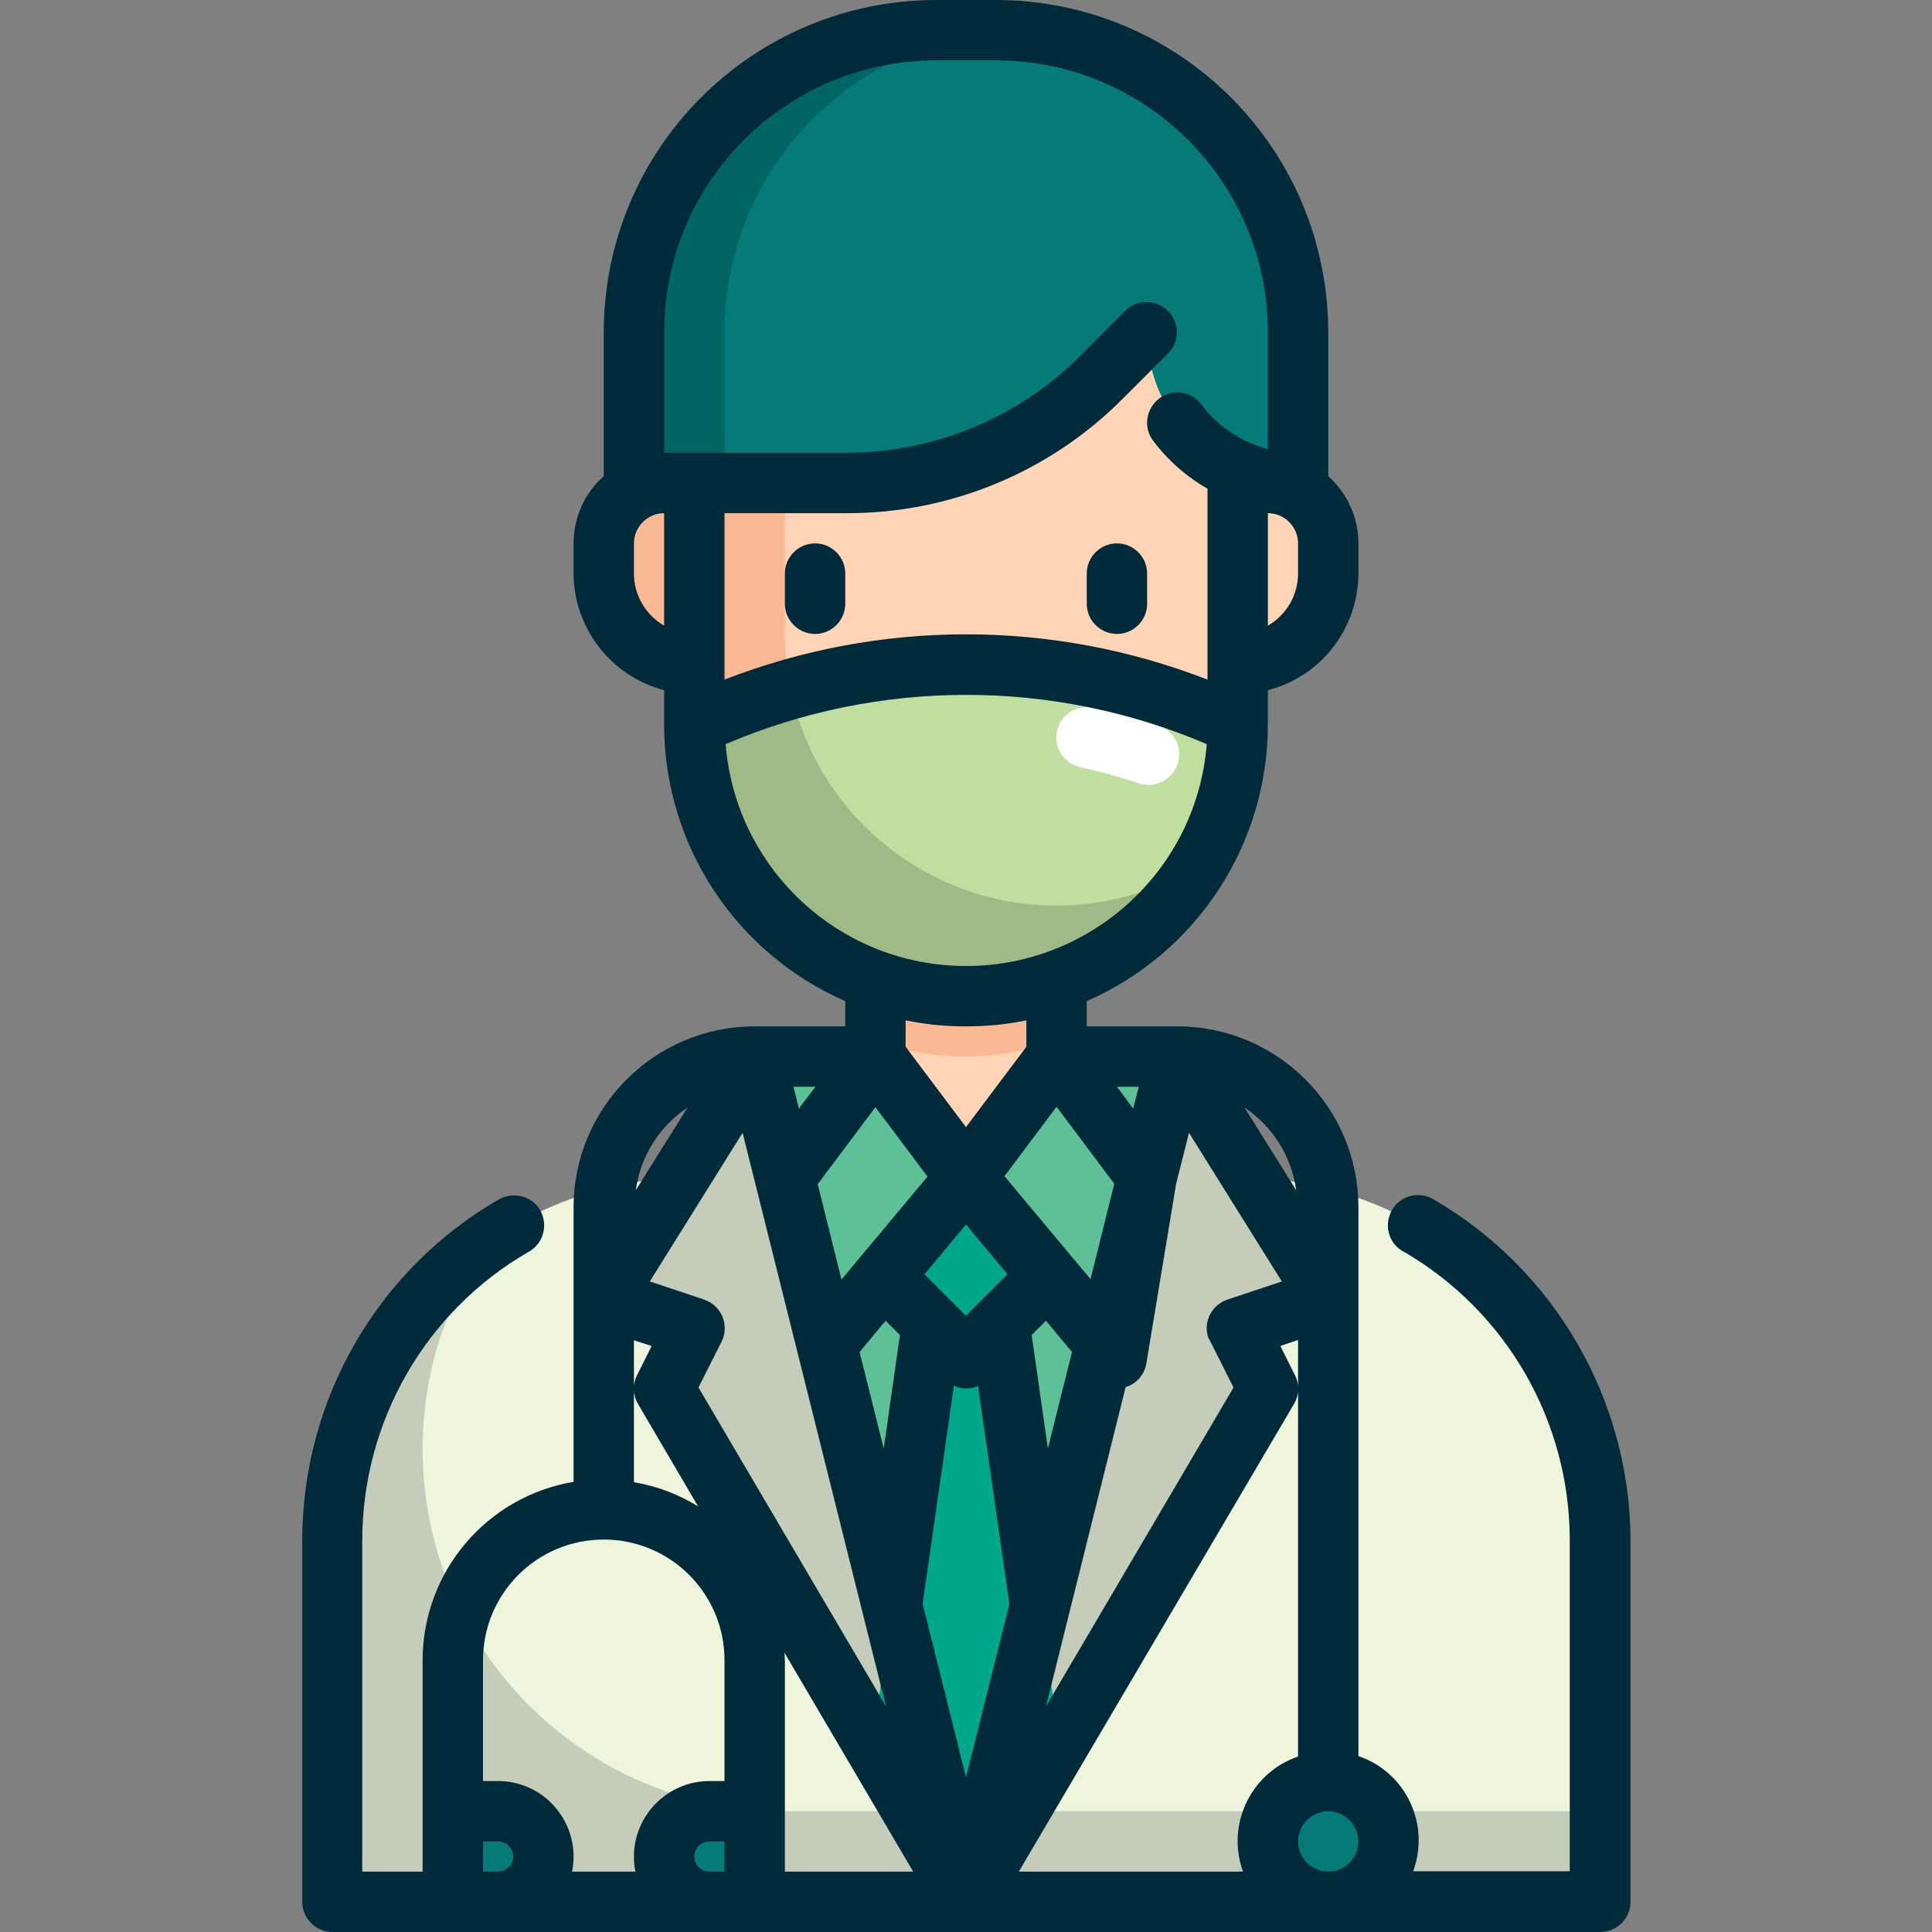 <?xml version="1.0" encoding="utf-8"?>
<!-- Generator: Adobe Illustrator 27.5.0, SVG Export Plug-In . SVG Version: 6.00 Build 0)  -->
<svg version="1.1" id="Layer_1" xmlns="http://www.w3.org/2000/svg" xmlns:xlink="http://www.w3.org/1999/xlink" x="0px" y="0px"
	 viewBox="0 0 512 512" style="enable-background:new 0 0 512 512;" xml:space="preserve">
<rect x="0" y="0" width="512" height="512" fill="#808080" stroke="none"/>
<style type="text/css">
	.st0{fill:#EFF5DC;}
	.st1{fill:#C5CCB9;}
	.st2{fill:#5EC096;}
	.st3{fill:#FFD3B6;}
	.st4{fill:#F9B995;}
	.st5{fill:#00A78B;}
	.st6{fill:#057A78;}
	.st7{fill:#006563;}
	.st8{fill:#C1DEA1;}
	.st9{fill:#FFFFFF;}
	.st10{fill:#9FB987;}
	.st11{fill:#012A3A;}
</style>
<g id="Layer_31">
	<path class="st0" d="M184,312h144c53,0,96,43,96,96v96l0,0H88l0,0v-96C88,355,131,312,184,312z"/>
	<path class="st1" d="M208,480c-53,0-96-43-96-96c0-19.6,6-38.7,17.2-54.8C103.4,347.1,88,376.6,88,408v96h336v-24H208z"/>
	<path class="st2" d="M303.4,312l8.6-32H200l8.6,32H303.4z"/>
	<path class="st2" d="M256,488l47.4-176h-94.8L256,488z"/>
	<path class="st3" d="M232,248h48v80h-48V248z"/>
	<path class="st4" d="M232,275.8c15.5,5.6,32.5,5.6,48,0V248h-48V275.8z"/>
	<path class="st5" d="M231.9,336l24-24l24,24l-24,24L231.9,336z"/>
	<path class="st2" d="M232,280l-24,32l8,48l40-48L232,280z"/>
	<path class="st2" d="M280,280l24,32l-8,48l-40-48L280,280z"/>
	<path class="st1" d="M200,280l-40,64l24,8l-8,16l80,120L200,280z"/>
	<path class="st1" d="M312,280l40,64l-24,8l8,16l-80,120L312,280z"/>
	<g>
		<path class="st5" d="M279.5,452.7L256,488l-23.5-35.3l4.9-34.1L248,344h16l10.6,74.6v0.1L279.5,452.7z"/>
		<circle class="st6" cx="352" cy="488" r="16"/>
		<path class="st6" d="M120,480h12c6.6,0,12,5.4,12,12s-5.4,12-12,12h-12l0,0V480L120,480z"/>
		<path class="st6" d="M200,504h-12c-6.6,0-12-5.4-12-12s5.4-12,12-12h12l0,0V504L200,504z"/>
	</g>
	<path class="st3" d="M184,88h144l0,0v104c0,39.8-32.2,72-72,72l0,0c-39.8,0-72-32.2-72-72l0,0V88L184,88z"/>
	<path class="st4" d="M280,240c-39.8,0-72-32.2-72-72V88h-24v104c0,39.7,32.2,72,71.9,72c25.1,0,48.5-13.1,61.5-34.6
		C306.2,236.3,293.2,240,280,240z"/>
	<path class="st6" d="M264,8h-16c-44.2,0-80,35.8-80,80v40h56.2c25.5,0,49.9-10.1,67.9-28.1L304,88c0,22.1,17.9,40,40,40V88
		C344,43.8,308.2,8,264,8z"/>
	<path class="st7" d="M268,8.2c-1.3-0.1-2.6-0.2-4-0.2h-16c-44.2,0-80,35.8-80,80v40h24V88C192,45.4,225.4,10.3,268,8.2z"/>
	<path class="st4" d="M176,128h8l0,0v48l0,0c-13.3,0-24-10.7-24-24v-8C160,135.2,167.2,128,176,128z"/>
	<path class="st3" d="M328,176L328,176v-48l0,0h8c8.8,0,16,7.2,16,16v8C352,165.3,341.3,176,328,176z"/>
	<path class="st8" d="M256,264c-39.8,0-72-32.2-72-72l0,0c45.6-21.3,98.4-21.3,144,0C328,231.8,295.8,264,256,264L256,264z"/>
	<path class="st9" d="M304.4,208c-0.9,0-1.7-0.1-2.5-0.4c-5.1-1.7-10.3-3.1-15.6-4.3c-4.3-0.9-7.1-5.1-6.2-9.5
		c0.9-4.3,5.1-7.1,9.5-6.2c0.1,0,0.1,0,0.2,0c5.8,1.3,11.5,2.8,17.2,4.7c4.2,1.4,6.5,5.9,5.1,10.1C310.9,205.8,307.8,208,304.4,208z
		"/>
	<path class="st10" d="M280,240c-34.1,0-63.5-23.9-70.5-57.3c-8.7,2.5-17.2,5.6-25.5,9.3c0,39.7,32.2,72,71.9,72
		c25.1,0,48.5-13.1,61.5-34.6C306.2,236.3,293.2,240,280,240z"/>
	<path class="st11" d="M380,317.9c-3.8-2.3-8.7-1.2-11,2.6s-1.2,8.7,2.6,11c0.1,0.1,0.3,0.2,0.4,0.2c27.2,15.8,43.9,44.8,44,76.2v88
		h-41.5c4.5-12.2-1.7-25.8-13.9-30.3c-0.2-0.1-0.4-0.2-0.6-0.2V320c0-26.5-21.5-48-48-48h-24v-6.7c29.1-12.7,47.9-41.4,48-73.1v-9.3
		c14.1-3.6,23.9-16.3,24-30.9v-8c0-6.8-2.9-13.2-8-17.8V88c-0.1-48.6-39.4-87.9-88-88h-16c-48.6,0.1-87.9,39.4-88,88v38.2
		c-5.1,4.5-8,11-8,17.8v8c0.1,14.5,9.9,27.2,24,30.9v9.3c0.1,31.7,18.9,60.4,48,73.1v6.7h-24c-26.5,0-48,21.5-48,48v72.7
		c-23.1,3.9-40,23.9-40,47.3v56H96v-88c0.1-31.4,16.8-60.5,44-76.2c3.9-2.1,5.3-6.9,3.3-10.8s-6.9-5.3-10.8-3.3
		c-0.1,0.1-0.3,0.2-0.4,0.2c-32.1,18.6-51.9,52.9-52,90.1v96c0,4.4,3.6,8,8,8h336c4.4,0,8-3.6,8-8v-96
		C431.9,370.9,412.1,336.6,380,317.9L380,317.9z M172.7,356.7l-3.9,7.8c-1.2,2.4-1.1,5.3,0.3,7.6l15.9,27.1c-5.2-3.2-11-5.4-17-6.4
		v-37.6L172.7,356.7z M256,324.5l11,13.2l-11,11l-11-11L256,324.5z M320.8,355.6l6.1,12.1l-49.7,84.5l21.1-84.6
		c2.9-0.9,5-3.3,5.5-6.3l7.9-47.7l3.4-13.4l24.6,39.4l-14.4,4.8c-4.2,1.4-6.5,5.9-5.1,10.1C320.5,354.9,320.6,355.3,320.8,355.6
		L320.8,355.6z M284.1,358.3l-6.4,25.6l-4.3-30.1l3.8-3.8L284.1,358.3z M259.2,367.3l8.3,57.8L256,471l-11.5-46l8.3-57.8
		C254.8,368.2,257.2,368.2,259.2,367.3L259.2,367.3z M234.7,350l3.8,3.8l-4.3,30.1l-6.4-25.6L234.7,350z M300.3,293.8L296,288h5.8
		L300.3,293.8z M280,293.3l15.3,20.4l-6.3,25.3l-22.8-27.3L280,293.3z M223,339.1l-6.3-25.3l15.3-20.4l13.8,18.4L223,339.1z
		 M211.7,293.8l-1.4-5.8h5.8L211.7,293.8z M234.8,452.2l-49.7-84.5l6.1-12.1c2-3.9,0.4-8.8-3.5-10.7c-0.4-0.2-0.7-0.3-1.1-0.5
		l-14.4-4.8l24.6-39.4L234.8,452.2z M208,480.1L208,480.1V440c0-0.7-0.1-1.3-0.1-2l34.1,58h-34L208,480.1z M342.9,372.1
		c1.4-2.3,1.5-5.2,0.3-7.6l-3.9-7.8l4.7-1.6v110.4c-12.3,4.2-18.9,17.6-14.8,29.9c0.1,0.2,0.1,0.4,0.2,0.6H270L342.9,372.1z
		 M344,488c0-4.4,3.6-8,8-8s8,3.6,8,8s-3.6,8-8,8S344,492.4,344,488z M343.5,315.4l-13.7-21.9C337.3,298.5,342.3,306.5,343.5,315.4z
		 M344,152c0,5.7-3.1,11-8,13.8V136c4.4,0,8,3.6,8,8V152z M176,88c0-39.7,32.3-72,72-72h16c39.7,0,72,32.3,72,72v31
		c-7-1.8-13.3-6-17.6-11.8c-2.6-3.5-7.7-4.3-11.2-1.6s-4.3,7.7-1.6,11.2c0,0,0,0,0,0c3.9,5.2,8.8,9.5,14.4,12.7v50.6
		c-41.2-16-86.8-16-128,0V136h32.2c27.6,0.1,54.1-10.9,73.5-30.5l11.9-11.9c3.1-3.2,3-8.2-0.2-11.3c-3.1-3-8-3-11.1,0l-11.9,11.9
		c-16.5,16.6-38.9,25.8-62.2,25.8H176V88z M168,152v-8c0-4.4,3.6-8,8-8v29.8C171.1,163,168,157.7,168,152L168,152z M192.3,197.2
		c40.7-17.4,86.8-17.4,127.5,0c-2.8,35.2-33.7,61.4-68.9,58.6C219.6,253.3,194.8,228.5,192.3,197.2L192.3,197.2z M256,272
		c5.4,0,10.7-0.5,16-1.6v7l-16,21.3l-16-21.3v-7C245.3,271.5,250.6,272,256,272z M182.2,293.5l-13.7,21.9
		C169.7,306.5,174.7,298.5,182.2,293.5z M160,408c17.7,0,32,14.3,32,32v32h-4c-11,0-20,9-20,20c0,1.3,0.1,2.7,0.4,4h-16.8
		c2.2-10.8-4.8-21.4-15.6-23.6c-1.3-0.3-2.7-0.4-4-0.4h-4v-32C128,422.3,142.3,408,160,408L160,408z M128,496v-8h4c2.2,0,4,1.8,4,4
		s-1.8,4-4,4H128z M188,496c-2.2,0-4-1.8-4-4s1.8-4,4-4h4v8H188z"/>
	<path class="st11" d="M216,144c-4.4,0-8,3.6-8,8v8c0,4.4,3.6,8,8,8s8-3.6,8-8v-8C224,147.6,220.4,144,216,144z"/>
	<path class="st11" d="M296,144c-4.4,0-8,3.6-8,8v8c0,4.4,3.6,8,8,8s8-3.6,8-8v-8C304,147.6,300.4,144,296,144z"/>
</g>
</svg>

